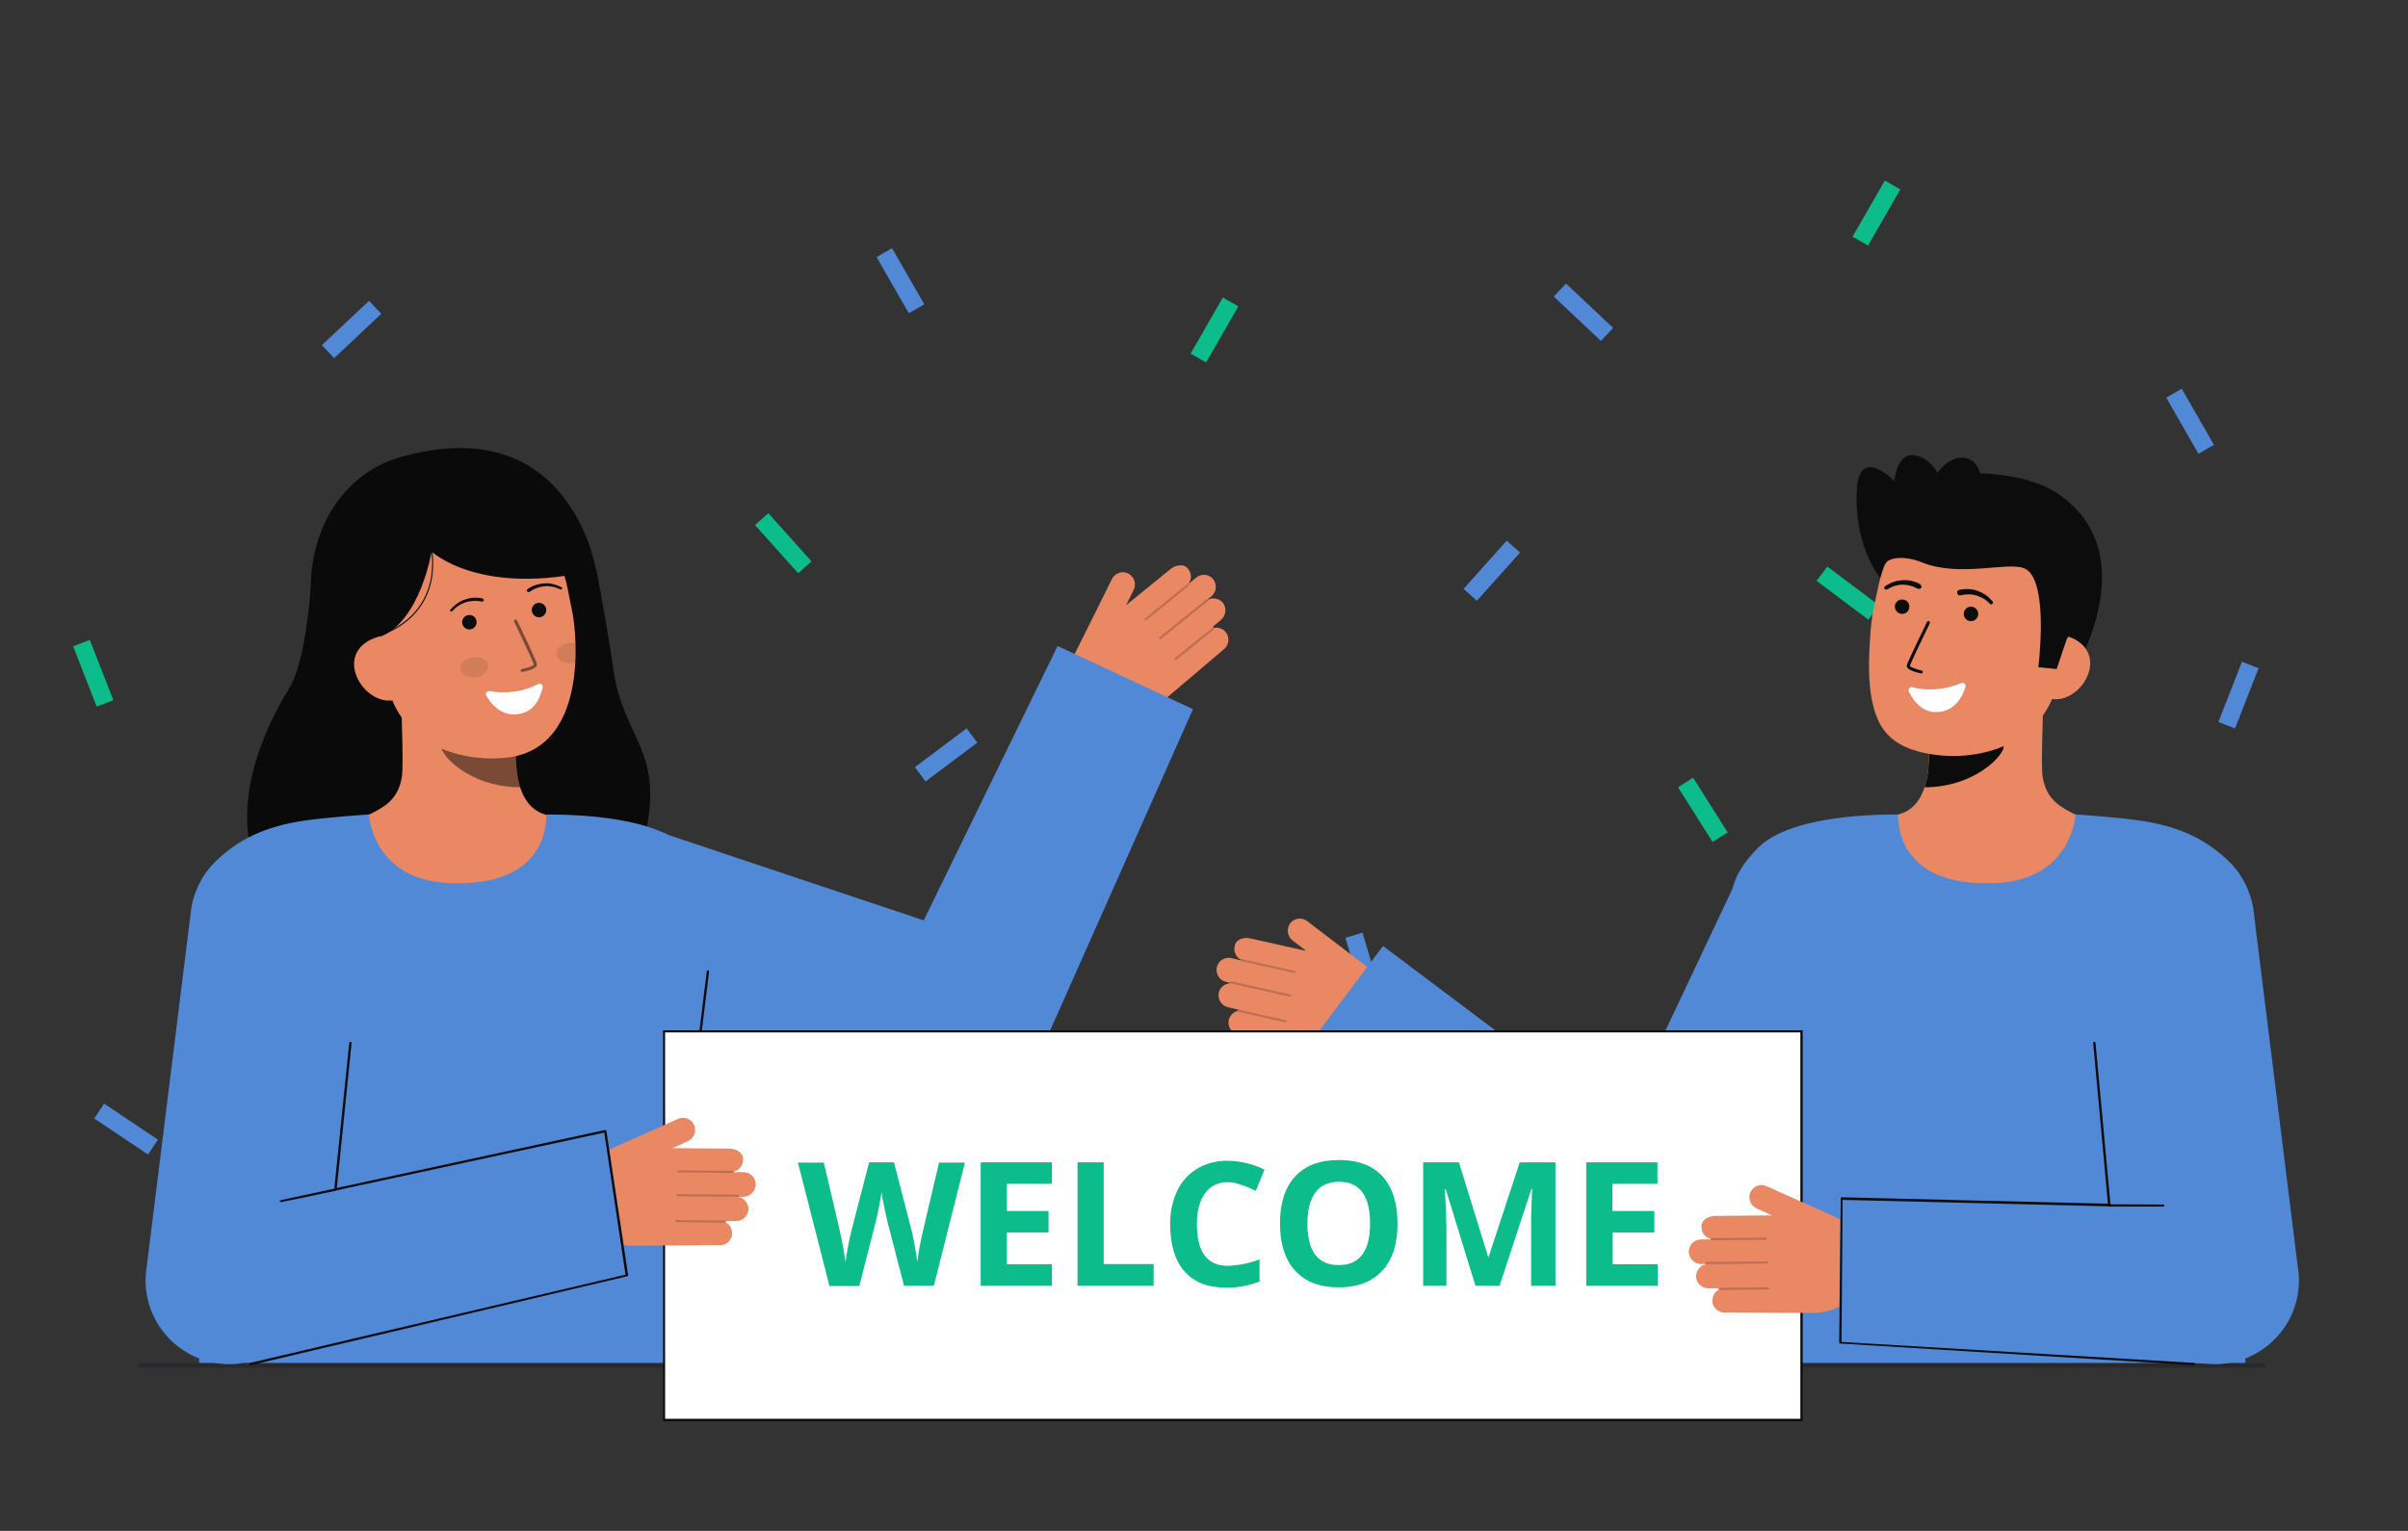 <svg xmlns="http://www.w3.org/2000/svg" xmlns:xlink="http://www.w3.org/1999/xlink" id="Layer_1" x="0px" y="0px" viewBox="0 0 930.1 591.5" style="enable-background:new 0 0 930.1 591.5;" xml:space="preserve"><rect x="0" y="0" width="930.1" height="591.5" fill="#333333" stroke="none"/><style type="text/css">	.st0{fill:#5189D6;}	.st1{fill:#0CBC8B;}	.st2{fill:#E98862;}	.st3{opacity:0.2;}	.st4{fill:#0C0C0C;}	.st5{fill:#0A0A0A;}	.st6{opacity:0.5;fill:#0C0C0C;enable-background:new    ;}	.st7{opacity:0.1;fill:#0C0C0C;enable-background:new    ;}	.st8{fill:#FFFFFF;}	.st9{fill:#292A2E;}</style><g>	<g>					<rect x="852.3" y="264.8" transform="matrix(0.364 -0.931 0.931 0.364 300.097 976.059)" class="st0" width="25" height="6.9"></rect>					<rect x="299.1" y="197.3" transform="matrix(0.745 -0.667 0.667 0.745 -62.802 255.379)" class="st1" width="6.9" height="25"></rect>					<rect x="352.9" y="288.5" transform="matrix(0.8 -0.6 0.6 0.8 -102.062 277.36)" class="st0" width="25" height="6.9"></rect>					<rect x="608.4" y="108" transform="matrix(0.685 -0.728 0.728 0.685 104.781 483.524)" class="st0" width="6.9" height="25"></rect>					<rect x="456.8" y="124.1" transform="matrix(0.498 -0.867 0.867 0.498 124.806 470.866)" class="st1" width="25" height="6.9"></rect>					<rect x="654" y="300.5" transform="matrix(0.846 -0.534 0.534 0.846 -65.608 399.188)" class="st1" width="6.9" height="25"></rect>					<rect x="380.7" y="403.9" transform="matrix(0.895 -0.447 0.447 0.895 -145.617 215.601)" class="st1" width="6.9" height="25"></rect>					<rect x="278.1" y="354.3" transform="matrix(0.287 -0.958 0.958 0.287 -135.53 533.407)" class="st0" width="25" height="6.9"></rect>					<rect x="704.2" y="425.9" transform="matrix(0.831 -0.557 0.557 0.831 -117.679 471.942)" class="st0" width="25" height="6.9"></rect>					<rect x="712.5" y="78.9" transform="matrix(0.498 -0.867 0.867 0.498 292.335 669.891)" class="st1" width="25" height="6.9"></rect>		<rect x="32.6" y="247.7" transform="matrix(0.931 -0.364 0.364 0.931 -92.256 31.003)" class="st1" width="6.9" height="25"></rect>					<rect x="710" y="216.3" transform="matrix(0.6 -0.8 0.8 0.6 102.627 662.656)" class="st1" width="6.9" height="25"></rect>					<rect x="123.4" y="123.8" transform="matrix(0.728 -0.685 0.685 0.728 -50.304 127.761)" class="st0" width="25" height="6.9"></rect>					<rect x="344.4" y="95.8" transform="matrix(0.867 -0.498 0.498 0.867 -7.721 187.793)" class="st0" width="6.9" height="25"></rect>					<rect x="83.1" y="377.3" transform="matrix(0.534 -0.846 0.846 0.534 -277.409 258.367)" class="st1" width="25" height="6.9"></rect>					<rect x="45.1" y="423.6" transform="matrix(0.557 -0.831 0.831 0.557 -340.741 233.688)" class="st0" width="6.9" height="25"></rect>					<rect x="842.5" y="149.9" transform="matrix(0.867 -0.498 0.498 0.867 31.622 443.237)" class="st0" width="6.9" height="25"></rect>	</g>	<g>					<rect x="563.8" y="217.1" transform="matrix(0.667 -0.745 0.745 0.667 27.508 502.757)" class="st0" width="25" height="6.9"></rect>					<rect x="420.5" y="428.4" transform="matrix(0.447 -0.895 0.895 0.447 -146.891 626.233)" class="st1" width="25" height="6.9"></rect>					<rect x="523.1" y="360.7" transform="matrix(0.958 -0.287 0.287 0.958 -84.997 166.927)" class="st0" width="6.9" height="25"></rect>		<g>			<path class="st2" d="M528.5,373.9l-23.6-18c-2.1-1.6-5-1.2-6.6,0.9c-0.1,0.1-0.2,0.2-0.2,0.3c-1.3,2.2-0.7,4.9,1.3,6.4l5.1,3.9    l-21.5-4.8c-2.4-0.6-5.7,0.2-6.1,3c-0.5,2.1,0.5,4.3,2.5,5.3c0,0,0,0,0,0.1c0,0,0,0,0,0.1l-3.7-0.9c-2.5-0.6-5.1,0.9-5.7,3.5    c-0.1,0.3-0.1,0.6-0.1,1c0,2.3,1.5,4.2,3.8,4.7l1.6,0.4c0,0.1,0,0.1,0.1,0.1c-2.3,0-4.3,1.6-4.7,3.9c-0.4,2.5,1.3,4.9,3.7,5.4    l3.9,0.9c-0.1,0.1-0.2,0.2-0.3,0.3c0,0.1,0,0.2,0,0.2c-2,0.5-3.5,2.4-3.5,4.5c0,2.2,1.6,4.1,3.8,4.6l32.8,7.9    c9.4,2.3,19.2-1.4,24.8-9.2l0,0c4.9-6.9,3.5-16.4-3.2-21.5L528.5,373.9z"></path>			<g class="st3">				<path class="st4" d="M500.5,375.7c-0.1,0.2-0.3,0.4-0.5,0.3l-20.4-4.6c-0.2-0.1-0.4-0.3-0.3-0.5c0.1-0.2,0.3-0.4,0.5-0.3     l20.4,4.6C500.4,375.3,500.6,375.5,500.5,375.7C500.5,375.7,500.5,375.7,500.5,375.7L500.5,375.7z"></path>			</g>			<g class="st3">				<path class="st4" d="M498.8,384.8c-0.1,0.2-0.3,0.4-0.5,0.3l-22.8-5.1c-0.2-0.1-0.4-0.3-0.3-0.5c0,0,0,0,0,0     c0.1-0.2,0.3-0.4,0.5-0.3l22.8,5.1C498.7,384.3,498.8,384.6,498.8,384.8C498.8,384.8,498.8,384.8,498.8,384.8L498.8,384.8z"></path>			</g>			<g class="st3">				<path class="st4" d="M496.9,394.7c-0.1,0.2-0.3,0.4-0.5,0.3l-18.2-4.1c-0.2-0.1-0.4-0.3-0.3-0.5c0.1-0.2,0.3-0.4,0.5-0.3     l18.2,4.1C496.8,394.2,497,394.4,496.9,394.7C496.9,394.7,496.9,394.7,496.9,394.7L496.9,394.7z"></path>			</g>		</g>		<g>			<path class="st2" d="M416.3,250.3l13.2-26.6c1.2-2.3,4-3.3,6.3-2.1c0.1,0.1,0.2,0.1,0.4,0.2c2.1,1.4,2.8,4.1,1.6,6.3l-2.8,5.7    l17.1-13.9c1.9-1.6,5.2-2.3,6.8-0.1c1.4,1.7,1.5,4.1,0.1,5.8c0,0,0,0,0.1,0c0,0,0,0,0,0l2.9-2.4c2-1.7,5-1.4,6.6,0.6    c0.2,0.2,0.4,0.5,0.5,0.8c1,2,0.5,4.5-1.3,5.9l-1.2,1c0,0,0,0.1,0,0.2c2.1-1,4.6-0.4,5.9,1.4c1.4,2.1,1,4.9-1,6.5l-3.1,2.6    c0.1,0,0.3,0,0.4,0.2c0,0.1,0.1,0.1,0.1,0.2c2.1-0.4,4.2,0.6,5.1,2.5c1,2,0.4,4.4-1.3,5.8L447,272.7c-7.4,6.2-17.8,7.3-26.3,2.7    l0,0c-7.5-4-10.4-13.2-6.7-20.7L416.3,250.3z"></path>			<g class="st3">				<path class="st4" d="M442.2,239.5c0.2,0.2,0.4,0.2,0.6,0.1l16.3-13.2c0.2-0.2,0.2-0.4,0.1-0.6c-0.2-0.2-0.4-0.2-0.6-0.1l0,0     l-16.3,13.2C442,239,442,239.3,442.2,239.5L442.2,239.5z"></path>			</g>			<g class="st3">				<path class="st4" d="M447.8,246.8c0.2,0.2,0.4,0.2,0.6,0.1l18.2-14.7c0.2-0.2,0.2-0.4,0.1-0.6c-0.2-0.2-0.4-0.2-0.6-0.1     l-18.2,14.7C447.7,246.4,447.6,246.6,447.8,246.8L447.8,246.8z"></path>			</g>			<g class="st3">				<path class="st4" d="M453.8,254.8c0.2,0.2,0.4,0.2,0.6,0.1l14.5-11.7c0.2-0.2,0.2-0.4,0.1-0.6c-0.2-0.2-0.4-0.2-0.6-0.1l0,0     l-14.5,11.7C453.7,254.4,453.7,254.6,453.8,254.8L453.8,254.8z"></path>			</g>		</g>		<g>			<path class="st5" d="M120,227.5c0,0-1.9,27.9-8.1,38.1c-18.1,29.2-23.3,62-5.2,79.2c18.1,17.2,133.7,17.4,142.5-22.1    c7.4-33.2-8.4-36.8-12.3-64.2c-1.7-12.4-6.5-38.4-6.5-38.4"></path>			<path id="sk_00000139289801856951737170000017780133628753412235_" class="st2" d="M219.2,316.9c-0.2,0-2.4,36.7-45.1,33.5    c-29.5-2.2-40.1-33.6-40.8-33.6c3.2-0.7,8.5-1.7,10-2.4c4.7-2.5,10.4-5.1,11.9-14.1c0.9-5.2-0.6-31.8-0.2-37.1l45.3,10.1    c-0.6,11.1-5.1,36.9,10.5,41.5C213.4,315.5,216.2,316.2,219.2,316.9z"></path>			<path id="sh_00000090267903490455436770000009682200717890160529_" class="st6" d="M201,304.2c-0.7-2.3-1.2-4.6-1.4-7    c-0.5-5.5-0.4-10.9,0.3-16.4c-9.2-1.2-17.9-5-25.1-11c-0.8,3.1-5.5,16.7-4.2,19.7C173.1,295.1,184.5,304.2,201,304.2z"></path>			<path class="st2" d="M195.2,292.8c-17.9,1.7-41-5.4-45.8-29.2l-4.3-21.5c-4.8-23.8,3.8-45.6,26.2-50.1l0,0    c22.4-4.5,43.1,11.4,47.9,35.2l1.9,9.5C222.9,245.8,227.1,289.7,195.2,292.8z"></path>							<ellipse transform="matrix(0.993 -0.118 0.118 0.993 -29.235 23.534)" class="st7" cx="183.3" cy="257.7" rx="5.4" ry="3.9"></ellipse>			<path class="st7" d="M214.9,252.9c0.3,2.2,2.9,3.6,5.8,3.3c0.5-0.1,1-0.2,1.5-0.3c0.1-2.6,0.1-5,0.1-7.3    c-0.8-0.2-1.7-0.3-2.5-0.1C216.8,248.7,214.6,250.8,214.9,252.9z"></path>			<path class="st6" d="M201.9,259.6C201.9,259.6,201.9,259.6,201.9,259.6c1-0.2,1.8-0.4,2.7-0.7c1.3-0.4,3-1.2,2.8-2.4    c-0.3-1.4-6.9-15.2-7.7-16.8c-0.1-0.3-0.5-0.4-0.8-0.3c-0.3,0.1-0.4,0.5-0.3,0.8c0,0,0,0,0,0c2.8,5.9,7.4,15.6,7.6,16.6    c-0.1,0.4-2.3,1.3-4.6,1.7c-0.3,0.1-0.5,0.3-0.5,0.7S201.6,259.7,201.9,259.6L201.9,259.6L201.9,259.6z"></path>			<path class="st5" d="M127.1,249.8l20.1-3.9c15.2-6.3,19.5-32.8,19.5-32.8s18.7,17.8,63.5,7.1c0,0-9.7-62.5-75.8-43.5    c-21.3,6.1-36.4,27.8-34.2,56.6C121.8,253.4,127.1,249.8,127.1,249.8z"></path>			<path class="st2" d="M152.2,270.5c-6.8,1.4-13.8-4.8-15.2-11.6c-1.4-6.8,3.4-11.7,10.2-13.1l4.4,3.9l6.4,19.6L152.2,270.5z"></path>			<path class="st4" d="M204.6,228.6c1.7-1.2,3.7-1.9,5.8-2.1c1-0.1,2.1,0,3.1,0.2c1,0.2,2,0.6,3,1l0,0c0.2,0.1,0.5,0,0.6-0.2    c0.1-0.2,0-0.5-0.2-0.6c-1-0.5-2.1-0.9-3.2-1.2c-1.1-0.3-2.3-0.4-3.4-0.3c-2.3,0.1-4.6,0.9-6.5,2.2c-0.3,0.2-0.4,0.6-0.2,0.9    S204.2,228.9,204.6,228.6C204.5,228.7,204.5,228.7,204.6,228.6L204.6,228.6L204.6,228.6z"></path>			<path class="st4" d="M186.2,231.2c-2.3-0.5-4.6-0.3-6.8,0.5c-1.1,0.4-2.1,0.9-3,1.6c-0.9,0.7-1.8,1.5-2.5,2.3    c-0.2,0.2-0.1,0.5,0.1,0.6c0.2,0.1,0.4,0.1,0.6,0l0,0c0.7-0.8,1.5-1.5,2.4-2.1c0.9-0.6,1.8-1,2.8-1.4c2-0.6,4.1-0.7,6.2-0.3    l0.1,0c0.4,0.1,0.7-0.1,0.8-0.5C186.8,231.6,186.6,231.2,186.2,231.2L186.2,231.2z"></path>			<path class="st4" d="M147.3,245.5c13.5-5,18-14.4,19.4-21.3c0.9-4.6,0.8-9.4-0.2-14l-0.4,0.1c1,4.5,1.1,9.2,0.2,13.8    c-1.4,6.8-5.8,16-19.1,21L147.3,245.5z"></path>		</g>		<path class="st0" d="M253.9,321.2l128.3,42.9l-37.7,16.7l64-131.2l52.3,24.4l-59.3,133.4c-6.2,13.9-21.7,21.2-36.4,17.1l-1.3-0.4   l-130.2-36.6L253.9,321.2z"></path>		<path id="b_1_b_00000124841997823867796580000012781417190151501707_" class="st0" d="M173.3,341.2c-29.6-1.4-30.8-26.5-30.8-26.5   s-14.6,0.9-24.4,2.3c-15.9,2.2-26.5,7.6-34.8,15.9c-7.8,7.8-12.5,16.2-7.5,70c3.6,38.9,1.1,124.6,1.1,124.6H257   c0,0,12.6-123.7,14.1-141.3c2.8-33.5,10.9-40.9-5.4-58.1c-11.8-12.5-42.3-13.4-54.6-13.4C210.8,314.7,213.5,343.1,173.3,341.2z"></path>		<path class="st8" d="M207.9,264.3c-5.8,3-12.4,3.9-18.8,2.7c-0.6-0.1-1.3,0.3-1.4,0.9c-0.1,0.3,0,0.6,0.1,0.8   c1.9,3.4,6.4,9.1,14.2,6.8c5-1.5,6.9-6.7,7.6-9.9c0.1-0.6-0.3-1.3-0.9-1.4C208.4,264.1,208.1,264.2,207.9,264.3z"></path>		<circle class="st4" cx="208.2" cy="235.7" r="2.8"></circle>		<circle class="st4" cx="181.3" cy="240.4" r="2.8"></circle>		<path class="st4" d="M270.6,398.4C270.6,398.4,270.6,398.4,270.6,398.4c-0.3,0-0.5-0.2-0.4-0.5l2.8-22.6c0-0.2,0.2-0.4,0.5-0.4   c0,0,0,0,0,0c0.2,0,0.4,0.2,0.4,0.5c0,0,0,0,0,0l-2.8,22.6C271,398.2,270.9,398.4,270.6,398.4z"></path>		<g>			<path class="st4" d="M726.7,223.9c0,0-10.7-12.1-9.5-34.7c1-17.5,14.5-3.3,14.5-3.3s0.8-12.6,9.5-9.6s11.1,16.9,11.1,16.9"></path>			<path class="st4" d="M787.1,186.9c0,0,43.4,13.6,15.4,70.5l-4-0.5l-8.1-1.1"></path>			<path id="sk-2_00000041981589260416682800000000139363306748191388_" class="st2" d="M725.3,316.8c0.2,0,2.4,36.6,44.9,33.4    c29.4-2.2,39.9-33.4,40.6-33.4c-3.2-0.7-8.5-1.7-9.9-2.4c-4.6-2.5-10.4-5.1-11.9-14.1c-0.9-5.2,0.6-31.7,0.2-37L744,273.3    c0.6,11.1,5.1,36.8-10.4,41.3C731,315.4,728.2,316.1,725.3,316.8z"></path>			<path id="sh-2_00000114057437923569791300000014690338745639820975_" class="st4" d="M743.4,304.2c0.7-2.3,1.2-4.6,1.4-7    c0.5-5.4,0.4-10.9-0.3-16.3c9.2-1.2,17.8-5,25-10.9c0.8,3.1,5.5,16.6,4.2,19.6C771.2,295,759.8,304.2,743.4,304.2z"></path>			<path class="st2" d="M748.8,291.8c17.8,1.9,40.9-5,46-28.6l4.5-21.4c5-23.7-3.3-45.5-25.6-50.3l0,0c-22.3-4.7-43,10.9-48.1,34.6    l-2,9.5c-0.6,3.3-1,6.6-1.2,9.9c-0.6,8.8-1.4,22.1,2.7,32C728.9,286.8,737.4,290.5,748.8,291.8z"></path>			<circle class="st4" cx="734.7" cy="234.4" r="2.8"></circle>			<circle class="st4" cx="761.3" cy="237.2" r="2.8"></circle>			<path class="st2" d="M791.9,270c6.8,1.4,13.8-4.6,15.2-11.4c1.4-6.8-3.3-11.7-10-13.1l-4.5,3.8l-6.6,19.5L791.9,270z"></path>			<g>				<g>					<path class="st4" d="M787.3,257.8c0,0,4.4-34-5.4-38.2c-6.5-2.7-24.9,3.6-39.5-2.3c-6.4-2.6-13.1-2.2-14.3,0.8      c-0.5,1.2-1.1-17.5,12.1-29.1c10.5-9.2,38.3-6.8,49.9-0.8c32.3,16.7,8.1,59,8.1,59l-3.8,11.3L787.3,257.8z"></path>					<g>						<path class="st4" d="M742,260.2L742,260.2c-2.2-0.5-5.8-1.5-5.5-3.1c0.3-1.4,7.1-15.2,7.8-16.8c0.1-0.3,0.5-0.4,0.8-0.3       c0.3,0.1,0.4,0.5,0.3,0.8l0,0c-3,6.1-7.5,15.6-7.7,16.5c0.1,0.4,2.3,1.3,4.6,1.8c0.3,0.1,0.5,0.4,0.4,0.7       C742.5,260.1,742.3,260.3,742,260.2z"></path>					</g>					<path class="st4" d="M741.5,225.6c-2.1-1.1-4.5-1.6-6.9-1.4c-1.2,0.1-2.3,0.3-3.4,0.7c-1.1,0.4-2.1,1-3.1,1.6      c-0.3,0.2-0.4,0.7-0.2,1c0.2,0.3,0.6,0.4,1,0.2l0.1,0c0.9-0.5,1.8-1,2.8-1.3c1-0.3,2-0.5,3-0.5c2,0,4,0.5,5.8,1.5l0.1,0      c0.5,0.3,1.2,0.1,1.5-0.4C742.2,226.6,742.1,226,741.5,225.6C741.5,225.7,741.5,225.7,741.5,225.6L741.5,225.6z"></path>					<path class="st4" d="M757.5,230c1.9-0.5,4-0.5,5.9,0.1c1,0.3,1.9,0.7,2.8,1.2c0.9,0.6,1.7,1.2,2.4,2l0,0c0.3,0.3,0.7,0.3,1,0      c0.3-0.3,0.3-0.7,0-1c-0.8-0.9-1.6-1.7-2.6-2.4c-1-0.7-2-1.2-3.1-1.6c-2.3-0.8-4.7-0.9-7.1-0.4c-0.6,0.1-1,0.7-0.8,1.3      c0.1,0.6,0.7,1,1.3,0.8L757.5,230L757.5,230z"></path>				</g>				<path class="st8" d="M738.5,265.5c6.3,1.6,13,1,19-1.6c0.6-0.3,1.3,0,1.6,0.6c0.1,0.3,0.1,0.5,0.1,0.8     c-1.1,3.7-4.2,10.3-12.3,9.8c-5.2-0.4-8.2-5-9.6-7.9c-0.3-0.6,0-1.3,0.6-1.6C738,265.4,738.3,265.4,738.5,265.5z"></path>			</g>			<ellipse transform="matrix(0.392 -0.92 0.92 0.392 284.08 810.16)" class="st4" cx="754.9" cy="190.2" rx="14" ry="9.5"></ellipse>		</g>		<path id="b_1_b-2_00000159465958487757845200000012404310570016804775_" class="st0" d="M770.9,341.2   c29.6-1.4,30.8-26.5,30.8-26.5s14.6,0.9,24.4,2.3c15.9,2.2,26.5,7.6,34.8,15.9c7.8,7.8,12.5,16.2,7.5,70   c-3.6,38.9-1.1,124.6-1.1,124.6H687.2c0,0-12.6-123.7-14.1-141.3c-2.8-33.5-10.9-40.9,5.4-58.1c11.8-12.5,42.3-13.4,54.6-13.4   C733.3,314.7,730.7,343.1,770.9,341.2z"></path>		<path class="st0" d="M672.7,335.9l-46.6,98.7l-91.9-69.1l-36.5,48.5l121.6,91.5c1.1,0.8,2.2,1.6,3.4,2.2   c14.6,8.2,33.1,3,41.3-11.6c0,0,0,0,0,0l0.5-0.9l71.1-126.8L672.7,335.9z"></path>		<path class="st9" d="M874.3,528.4H53.9c-0.5,0-0.9-0.4-0.9-0.9s0.4-0.9,0.9-0.9h820.4c0.5,0,0.9,0.4,0.9,0.9   S874.8,528.4,874.3,528.4z"></path>		<g>			<rect x="256.5" y="398.5" class="st8" width="439.3" height="150.2"></rect>			<path class="st4" d="M696.3,549.1H256.1v-151h440.2V549.1z M256.9,548.2h438.5V398.9H256.9V548.2z"></path>		</g>		<g>			<path class="st2" d="M234.8,444.4l27.1-12.1c2.4-1.1,5.2,0,6.2,2.4c0.1,0.1,0.1,0.3,0.2,0.4c0.7,2.4-0.5,4.9-2.8,5.9l-5.8,2.6    l22,0.2c2.5,0,5.5,1.5,5.3,4.3c0,2.2-1.5,4.1-3.6,4.6c0,0,0,0,0,0.1c0,0,0,0,0,0.1l3.8,0c2.6,0,4.7,2.1,4.7,4.7    c0,0.3,0,0.6-0.1,1c-0.5,2.2-2.5,3.8-4.7,3.8l-1.6,0c0,0-0.1,0.1-0.1,0.1c2.2,0.5,3.8,2.6,3.7,4.9c-0.2,2.5-2.3,4.4-4.9,4.4l-4,0    c0.1,0.1,0.2,0.2,0.2,0.3c0,0.1,0,0.2-0.1,0.2c1.9,1,2.8,3.1,2.4,5.2c-0.5,2.2-2.5,3.7-4.7,3.6l-33.7,0.2    c-9.6,0.1-18.4-5.7-22-14.6l0,0c-3.2-7.8,0.3-16.8,8.1-20.2L234.8,444.4z"></path>			<g class="st3">				<path class="st4" d="M261.6,452.6c0,0.2,0.2,0.4,0.4,0.4l21,0.2c0.2,0,0.4-0.2,0.4-0.4c0-0.2-0.2-0.4-0.4-0.4l-21-0.2     C261.8,452.1,261.7,452.3,261.6,452.6L261.6,452.6z"></path>			</g>			<g class="st3">				<path class="st4" d="M261.3,461.8c0,0.2,0.2,0.4,0.4,0.4l23.4,0.2c0.2,0,0.4-0.2,0.4-0.4c0-0.2-0.2-0.4-0.4-0.4l-23.4-0.2     C261.5,461.4,261.3,461.5,261.3,461.8C261.3,461.8,261.3,461.8,261.3,461.8L261.3,461.8z"></path>			</g>			<g class="st3">				<path class="st4" d="M260.9,471.8c0,0.2,0.2,0.4,0.4,0.4l18.7,0.2c0.2,0,0.4-0.2,0.4-0.4c0-0.2-0.2-0.4-0.4-0.4l-18.7-0.2     C261.1,471.4,260.9,471.6,260.9,471.8L260.9,471.8z"></path>			</g>		</g>		<path id="b_4_b_00000108308945870340257300000003826373720534021808_" class="st0" d="M242.6,492.7L92.2,526.9   c-17.9,1.9-33.9-11-35.8-28.8c-0.3-3-0.2-6,0.3-8.9l17.2-138.4c3-17.7,19.8-29.7,37.5-26.7c17.7,3,29.7,19.8,26.7,37.5l0,0   l-8.3,99.1l104.5-23.6L242.6,492.7z"></path>		<g id="b_4_st_00000048482449257301326020000011969012300019508103_">			<path class="st4" d="M108.5,464.5c-0.2,0-0.4-0.2-0.4-0.4c0-0.2,0.2-0.4,0.4-0.4l21-4.5c0.2,0,0.5,0.1,0.5,0.4c0,0,0,0,0,0    c0,0.2-0.1,0.5-0.4,0.5L108.5,464.5C108.6,464.5,108.6,464.5,108.5,464.5z"></path>		</g>		<g id="b_4_st-2_00000165921502387200901100000006996226778398430354_">			<path class="st4" d="M96.7,527.5c-0.2,0-0.4-0.2-0.5-0.4c0-0.2,0.2-0.4,0.4-0.5l145-34.1l-8.2-54.9L129.6,460    c-0.1,0-0.3,0-0.4-0.1c-0.1-0.1-0.1-0.2-0.1-0.4l5.8-56.6c0-0.2,0.3-0.4,0.5-0.4c0,0,0,0,0,0c0.2,0,0.4,0.3,0.4,0.5l-5.7,56    l103.6-22.4c0.1,0,0.2,0,0.3,0c0.1,0.1,0.2,0.2,0.2,0.3l8.4,55.7c0.1,0.2-0.1,0.5-0.3,0.5L96.7,527.5    C96.8,527.5,96.7,527.5,96.7,527.5z"></path>		</g>		<g>			<path class="st2" d="M709.4,470.4l-27.1-12.1c-2.4-1.1-5.1,0-6.2,2.4c-0.1,0.1-0.1,0.3-0.2,0.4c-0.7,2.4,0.5,4.9,2.8,5.9l5.8,2.6    l-22,0.2c-2.4,0-5.5,1.5-5.3,4.3c0,2.2,1.5,4.1,3.6,4.6c0,0,0,0,0,0.1c0,0,0,0,0,0.1l-3.8,0c-2.6,0-4.7,2.1-4.7,4.7    c0,0.3,0,0.6,0.1,1c0.5,2.2,2.5,3.8,4.7,3.8l1.6,0c0,0,0.1,0.1,0.1,0.1c-2.2,0.5-3.8,2.6-3.7,4.9c0.2,2.5,2.3,4.4,4.9,4.4l4,0    c-0.1,0.1-0.2,0.2-0.2,0.3c0,0.1,0,0.2,0.1,0.2c-1.9,1-2.8,3.1-2.4,5.2c0.5,2.2,2.5,3.7,4.7,3.6l33.7,0.2    c9.6,0.1,18.4-5.7,22-14.6l0,0c3.2-7.8-0.3-16.8-8.1-20.2L709.4,470.4z"></path>			<g class="st3">				<path class="st4" d="M682.5,478.6c0,0.2-0.2,0.4-0.4,0.4l-21,0.2c-0.2,0-0.4-0.2-0.4-0.4c0-0.2,0.2-0.4,0.4-0.4l21-0.2     C682.3,478.1,682.5,478.3,682.5,478.6L682.5,478.6z"></path>			</g>			<g class="st3">				<path class="st4" d="M682.9,487.8c0,0.2-0.2,0.4-0.4,0.4l-23.4,0.2c-0.2,0-0.4-0.2-0.4-0.4c0-0.2,0.2-0.4,0.4-0.4l23.4-0.2     C682.7,487.4,682.9,487.6,682.9,487.8L682.9,487.8z"></path>			</g>			<g class="st3">				<path class="st4" d="M683.3,497.8c0,0.2-0.2,0.4-0.4,0.4l-18.7,0.2c-0.2,0-0.4-0.2-0.4-0.4c0-0.2,0.2-0.4,0.4-0.4l18.7-0.2     C683.1,497.4,683.3,497.6,683.3,497.8L683.3,497.8z"></path>			</g>		</g>		<path id="b_4_b-2_00000127002921183407401520000002216745965142494897_" class="st0" d="M710.3,518.7l141.7,8.2   c17.9,1.9,33.9-11,35.8-28.8c0.3-3,0.2-6-0.3-8.9l-17.2-138.4c-3-17.7-19.8-29.7-37.5-26.7c-17.7,3-29.7,19.8-26.7,37.5l8.3,105.1   L710.9,463L710.3,518.7z"></path>		<g id="b_4_st-3_00000006700501940950841340000018205015021145765046_">			<path class="st4" d="M835.6,466.2c0.2,0,0.4-0.2,0.4-0.4c0-0.2-0.2-0.4-0.4-0.4l-21-0.1c-0.2,0-0.5,0.1-0.5,0.4c0,0,0,0,0,0    c0,0.2,0.1,0.5,0.4,0.5L835.6,466.2C835.6,466.2,835.6,466.2,835.6,466.2z"></path>		</g>		<g id="b_4_st-4_00000100369101618538729870000000347082138658899099_">			<path class="st4" d="M847.5,527.5c0.2,0,0.4-0.2,0.5-0.4s-0.2-0.4-0.4-0.5l0,0l-136.3-8.1l0.4-54.9l103,2.5c0.1,0,0.3,0,0.4-0.1    c0.1-0.1,0.1-0.2,0.1-0.4l-5.8-62.7c0-0.2-0.3-0.4-0.5-0.4c0,0,0,0,0,0c-0.2,0-0.4,0.3-0.4,0.5c0,0,0,0,0,0l5.7,62.1l-102.7-2.5    c-0.1,0-0.2,0-0.3,0c-0.1,0.1-0.2,0.2-0.2,0.3l-0.6,55.7c-0.1,0.2,0.1,0.5,0.3,0.5L847.5,527.5    C847.4,527.5,847.4,527.5,847.5,527.5z"></path>		</g>		<g>			<path class="st1" d="M360.7,496.8h-11.5l-6.5-25.1c-0.2-0.9-0.6-2.7-1.2-5.5c-0.6-2.8-0.9-4.7-1-5.6c-0.1,1.2-0.5,3.1-1,5.7    c-0.5,2.6-0.9,4.5-1.2,5.6l-6.4,25h-11.5l-12.2-47.7h10l6.1,26c1.1,4.8,1.8,9,2.3,12.5c0.1-1.2,0.4-3.2,0.9-5.8    c0.5-2.6,0.9-4.6,1.3-6.1l6.9-26.7h9.6l6.9,26.7c0.3,1.2,0.7,3,1.1,5.5c0.5,2.5,0.8,4.6,1,6.3c0.2-1.7,0.6-3.8,1-6.3    c0.5-2.5,0.9-4.6,1.3-6.1l6.1-26h10L360.7,496.8z"></path>			<path class="st1" d="M406.3,496.8h-27.5v-47.7h27.5v8.3h-17.4v10.5h16.1v8.3h-16.1v12.3h17.4V496.8z"></path>			<path class="st1" d="M416.2,496.8v-47.7h10.1v39.3h19.3v8.4L416.2,496.8z"></path>			<path class="st1" d="M474.2,456.8c-3.5-0.2-6.8,1.5-8.8,4.3c-2.1,2.9-3.1,6.8-3.1,12c0,10.6,4,16,12,16c4.2-0.2,8.3-1,12.2-2.5    v8.5c-4.2,1.7-8.6,2.5-13.1,2.4c-6.9,0-12.2-2.1-15.9-6.3c-3.7-4.2-5.5-10.3-5.5-18.1c-0.1-4.5,0.8-9,2.7-13    c1.7-3.6,4.4-6.6,7.8-8.6c3.6-2.1,7.7-3.1,11.9-3c4.8,0.1,9.6,1.2,14,3.4l-3.3,8.2c-1.8-0.8-3.5-1.6-5.4-2.2    C477.8,457.1,476,456.8,474.2,456.8z"></path>			<path class="st1" d="M539.8,472.8c0,7.9-2,14-5.9,18.2c-3.9,4.2-9.5,6.4-16.8,6.4c-7.3,0-12.9-2.1-16.8-6.4    c-3.9-4.2-5.9-10.3-5.9-18.3c0-7.9,2-14,5.9-18.2c3.9-4.2,9.6-6.3,16.9-6.3c7.3,0,12.9,2.1,16.8,6.3    C537.9,458.9,539.8,464.9,539.8,472.8z M505,472.8c0,5.3,1,9.3,3,12c2,2.7,5,4,9.1,4c8.1,0,12.1-5.4,12.1-16.1    c0-10.7-4-16.1-12-16.1c-4,0-7.1,1.4-9.1,4.1C506,463.5,505,467.5,505,472.8z"></path>			<path class="st1" d="M569.9,496.8l-11.5-37.4h-0.3c0.4,7.6,0.6,12.7,0.6,15.2v22.2h-9v-47.7h13.8l11.3,36.5h0.2l12-36.5h13.8    v47.7h-9.4v-22.6c0-1.1,0-2.3,0-3.7s0.2-5.1,0.4-11.1h-0.3l-12.3,37.4H569.9z"></path>			<path class="st1" d="M640.2,496.8h-27.5v-47.7h27.5v8.3h-17.4v10.5H639v8.3h-16.1v12.3h17.4V496.8z"></path>		</g>	</g></g></svg>